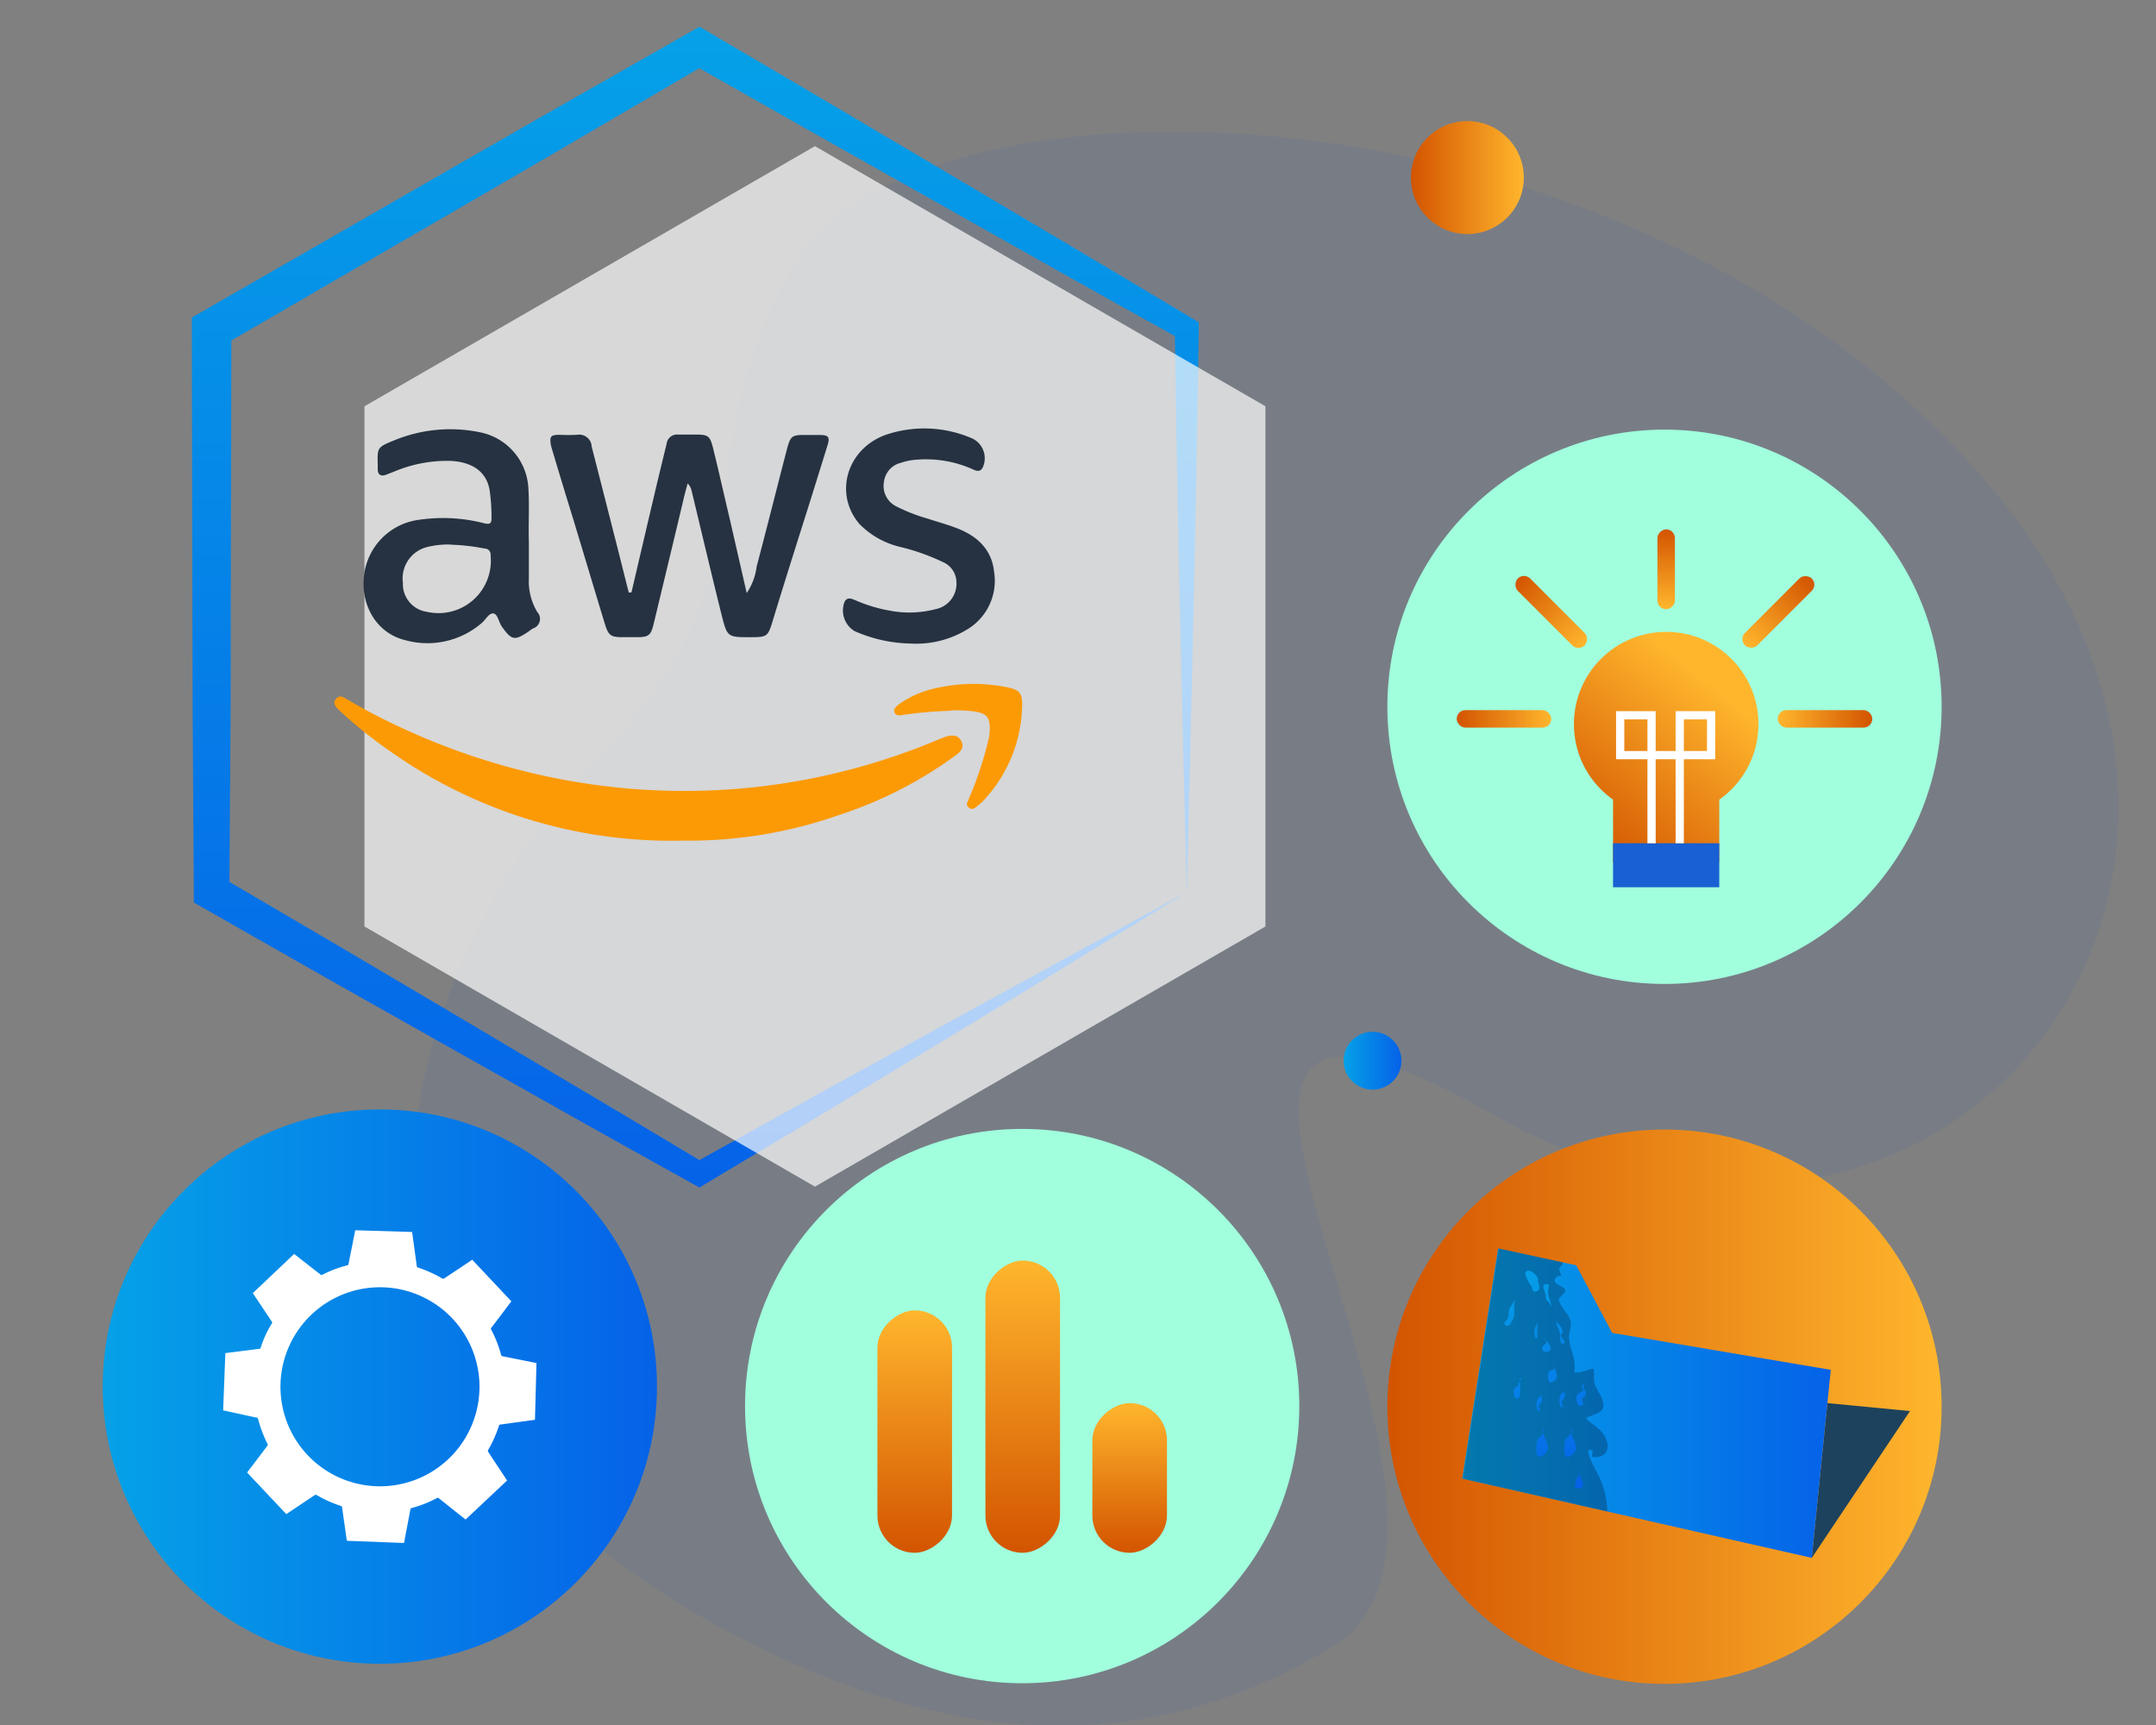 <svg id="Layer_1" data-name="Layer 1" xmlns="http://www.w3.org/2000/svg" xmlns:xlink="http://www.w3.org/1999/xlink" viewBox="0 0 650 520"><rect x="0" y="0" width="650" height="520" fill="#808080" stroke="none"/><defs><style>.cls-1{fill:#0562e8;opacity:0.06;isolation:isolate;}.cls-2{fill:url(#linear-gradient);}.cls-3{fill:#a1ffdd;}.cls-4{fill:url(#linear-gradient-2);}.cls-10,.cls-5{fill:#fff;}.cls-6{fill:url(#linear-gradient-3);}.cls-7{fill:url(#linear-gradient-4);}.cls-8{fill:url(#linear-gradient-5);}.cls-9{fill:url(#linear-gradient-6);}.cls-10{fill-rule:evenodd;opacity:0.69;}.cls-11{fill:url(#linear-gradient-7);}.cls-12{fill:url(#linear-gradient-8);}.cls-13{fill:#1d425d;}.cls-14{fill:url(#linear-gradient-9);}.cls-15{opacity:0.25;}.cls-16{fill:url(#linear-gradient-10);}.cls-17{fill:url(#linear-gradient-11);}.cls-18{fill:url(#linear-gradient-12);}.cls-19{fill:url(#linear-gradient-13);}.cls-20{fill:url(#linear-gradient-14);}.cls-21{fill:url(#linear-gradient-15);}.cls-22{fill:url(#linear-gradient-16);}.cls-23{fill:url(#linear-gradient-17);}.cls-24{fill:url(#linear-gradient-18);}.cls-25{fill:url(#linear-gradient-19);}.cls-26{fill:url(#linear-gradient-20);}.cls-27{fill:url(#linear-gradient-21);}.cls-28{fill:url(#linear-gradient-22);}.cls-29{fill:url(#linear-gradient-23);}.cls-30{fill:url(#linear-gradient-24);}.cls-31{fill:url(#linear-gradient-25);}.cls-32{fill:#1860d3;}.cls-33{fill:none;stroke:#fff;stroke-miterlimit:10;stroke-width:2.48px;}.cls-34{fill:url(#linear-gradient-26);}.cls-35{fill:url(#linear-gradient-27);}.cls-36{fill:url(#linear-gradient-28);}.cls-37{fill:url(#linear-gradient-29);}.cls-38{fill:url(#linear-gradient-30);}.cls-39{fill:#fc9a05;}.cls-40{fill:#263241;}</style><linearGradient id="linear-gradient" x1="30.97" y1="417.99" x2="198.07" y2="417.99" gradientUnits="userSpaceOnUse"><stop offset="0" stop-color="#05a1e8"/><stop offset="1" stop-color="#0562e8"/></linearGradient><linearGradient id="linear-gradient-2" x1="418.27" y1="424.05" x2="585.37" y2="424.05" gradientUnits="userSpaceOnUse"><stop offset="0" stop-color="#d35400"/><stop offset="1" stop-color="#ffb62d"/></linearGradient><linearGradient id="linear-gradient-3" x1="3110.51" y1="-978.14" x2="3183.6" y2="-978.14" gradientTransform="translate(-2871.28 1409.7)" xlink:href="#linear-gradient-2"/><linearGradient id="linear-gradient-4" x1="3110.51" y1="-945.58" x2="3198.61" y2="-945.58" gradientTransform="translate(-2846.23 1369.62)" xlink:href="#linear-gradient-2"/><linearGradient id="linear-gradient-5" x1="3110.51" y1="-913.34" x2="3155.64" y2="-913.34" gradientTransform="translate(-2792.5 1358.87)" xlink:href="#linear-gradient-2"/><linearGradient id="linear-gradient-6" x1="209.58" y1="7.37" x2="209.58" y2="360.75" xlink:href="#linear-gradient"/><linearGradient id="linear-gradient-7" x1="405.07" y1="319.75" x2="422.51" y2="319.75" xlink:href="#linear-gradient"/><linearGradient id="linear-gradient-8" x1="425.37" y1="53.53" x2="459.41" y2="53.53" xlink:href="#linear-gradient-2"/><linearGradient id="linear-gradient-9" x1="440.83" y1="422.97" x2="551.95" y2="422.97" xlink:href="#linear-gradient"/><linearGradient id="linear-gradient-10" x1="452.72" y1="383.06" x2="478.02" y2="447.49" xlink:href="#linear-gradient"/><linearGradient id="linear-gradient-11" x1="445.36" y1="385.95" x2="470.66" y2="450.38" xlink:href="#linear-gradient"/><linearGradient id="linear-gradient-12" x1="455.42" y1="382" x2="480.72" y2="446.43" xlink:href="#linear-gradient"/><linearGradient id="linear-gradient-13" x1="449.04" y1="384.5" x2="474.34" y2="448.94" xlink:href="#linear-gradient"/><linearGradient id="linear-gradient-14" x1="455.3" y1="382.04" x2="480.6" y2="446.48" xlink:href="#linear-gradient"/><linearGradient id="linear-gradient-15" x1="456.47" y1="381.58" x2="481.78" y2="446.02" xlink:href="#linear-gradient"/><linearGradient id="linear-gradient-16" x1="462.49" y1="379.22" x2="487.8" y2="443.65" xlink:href="#linear-gradient"/><linearGradient id="linear-gradient-17" x1="459.89" y1="380.24" x2="485.19" y2="444.68" xlink:href="#linear-gradient"/><linearGradient id="linear-gradient-18" x1="455.89" y1="381.81" x2="481.19" y2="446.25" xlink:href="#linear-gradient"/><linearGradient id="linear-gradient-19" x1="461.63" y1="379.55" x2="486.94" y2="443.99" xlink:href="#linear-gradient"/><linearGradient id="linear-gradient-20" x1="460.56" y1="379.98" x2="485.86" y2="444.41" xlink:href="#linear-gradient"/><linearGradient id="linear-gradient-21" x1="451.02" y1="383.72" x2="476.33" y2="448.16" xlink:href="#linear-gradient"/><linearGradient id="linear-gradient-22" x1="445.04" y1="386.07" x2="470.34" y2="450.51" xlink:href="#linear-gradient"/><linearGradient id="linear-gradient-23" x1="450.67" y1="383.86" x2="475.98" y2="448.29" xlink:href="#linear-gradient"/><linearGradient id="linear-gradient-24" x1="474.1" y1="253.18" x2="513.62" y2="204.33" xlink:href="#linear-gradient-2"/><linearGradient id="linear-gradient-25" x1="489.2" y1="265.4" x2="528.73" y2="216.55" xlink:href="#linear-gradient-2"/><linearGradient id="linear-gradient-26" x1="439.18" y1="216.7" x2="467.67" y2="216.7" xlink:href="#linear-gradient-2"/><linearGradient id="linear-gradient-27" x1="809.14" y1="1331.32" x2="837.63" y2="1331.32" gradientTransform="translate(-355.71 -1146.86)" xlink:href="#linear-gradient-2"/><linearGradient id="linear-gradient-28" x1="3689.51" y1="216.7" x2="3718.01" y2="216.7" gradientTransform="matrix(1, 0, 0, -1, -3153.55, 433.4)" xlink:href="#linear-gradient-2"/><linearGradient id="linear-gradient-29" x1="3107.35" y1="-966.89" x2="3135.84" y2="-966.89" gradientTransform="matrix(1, 0, 0, -1, -2585.46, -782.43)" xlink:href="#linear-gradient-2"/><linearGradient id="linear-gradient-30" x1="1894.77" y1="1862.22" x2="1918.84" y2="1862.22" gradientTransform="translate(-1404.48 -1690.6)" xlink:href="#linear-gradient-2"/></defs><g id="Marketing-and-aAdvertising"><path id="Path-Copy" class="cls-1" d="M216.68,490.33c58.83,32.05,122.11,44.6,185.36,5.86s-87.29-236.95,48.21-160.1,255-71.34,145.92-194-320-123.8-356.27-63-2.13,89.74-59,148.74S75.17,413.21,216.68,490.33Z"/></g><circle class="cls-2" cx="114.52" cy="417.99" r="83.55"/><circle class="cls-3" cx="308.17" cy="423.86" r="83.55"/><circle class="cls-4" cx="501.82" cy="424.05" r="83.55"/><circle class="cls-3" cx="501.82" cy="213.06" r="83.55"/><circle class="cls-3" cx="295.97" cy="454.86" r="0.65"/><path class="cls-5" d="M152.88,446.29l-12.51,11.77-2.08-1.64-6-4.78a.41.41,0,0,0-.52-.06,36,36,0,0,1-7.61,3,.53.53,0,0,0-.45.52q-.56,3-1.12,5.91c-.26,1.36-.52,2.73-.78,4.12l-17.25-.66c0-.21,0-.37-.07-.52-.45-3.18-.91-6.36-1.35-9.55a.48.48,0,0,0-.38-.45,36.17,36.17,0,0,1-7.35-3.3.52.52,0,0,0-.44,0c-1.85,1.22-3.7,2.46-5.54,3.7l-3.12,2.08L74.51,443.9c.07-.11.13-.21.2-.3,2-2.62,4-5.23,5.94-7.84a.38.38,0,0,0,0-.48,40.21,40.21,0,0,1-2.86-7.57.44.44,0,0,0-.38-.36c-1.86-.39-3.71-.8-5.57-1.2l-4.57-1c.23-5.77.45-11.51.67-17.25l.63-.08,9.53-1.21c.2,0,.38,0,.47-.3A32.55,32.55,0,0,1,82,398.88a.43.43,0,0,0,0-.4c-1.49-2.26-3-4.5-4.5-6.75-.44-.64-.86-1.29-1.28-1.92L88.68,378l2.81,2.2q2.55,2,5.12,4a.41.41,0,0,0,.54.09,35.2,35.2,0,0,1,7.5-2.84.5.5,0,0,0,.43-.45c.47-2.45,1-4.9,1.46-7.35.19-.95.38-1.91.56-2.79l17.14.52c0,.11,0,.25.06.39l1.35,9.86a.49.49,0,0,0,.37.47,38.4,38.4,0,0,1,7.17,3.21.66.66,0,0,0,.83,0c1.5-1,3-2,4.53-3l3.82-2.57,11.83,12.57s0,0-.06,0c-2,2.66-4,5.33-6.06,8a.41.41,0,0,0,0,.49,36.3,36.3,0,0,1,3,7.65.47.47,0,0,0,.44.39l7.27,1.45,2.95.6q-.22,8.56-.46,17.1l-.52.08-9.86,1.35a.5.5,0,0,0-.48.39,36.93,36.93,0,0,1-3.27,7.32.52.52,0,0,0,0,.47q1.3,2,2.63,4ZM136.4,397.48A30,30,0,1,0,135,440,30,30,0,0,0,136.4,397.48Z"/><rect class="cls-6" x="239.23" y="420.31" width="73.08" height="22.49" rx="11.24" transform="translate(-155.78 707.32) rotate(-90)"/><rect class="cls-7" x="264.29" y="412.8" width="88.1" height="22.49" rx="11.24" transform="translate(-115.71 732.38) rotate(-90)"/><rect class="cls-8" x="318.01" y="434.29" width="45.13" height="22.49" rx="11.24" transform="translate(-104.96 786.1) rotate(-90)"/><path class="cls-9" d="M357.79,268.94l-1.07-42.89-1-42.54-.87-42.27-.68-42.06,1.79,3.11c-12.35-6.9-24.73-13.74-37.06-20.69L282,60.78,245,39.94,208.08,19h5.38L176.85,40.43c-12.19,7.18-24.45,14.23-36.68,21.34l-73.42,42.6,3-5.19-.18,84.88c0,14.15,0,28.29-.13,42.44l-.29,42.44-2.69-4.68,36.61,21.47,36.54,21.59L176.13,329c12.18,7.18,24.29,14.5,36.45,21.74H209l36.77-20.43,37-20.38,37.33-20.43Zm0,0L322,290.86l-36.18,22-36.47,22.06-36.73,22L210.83,358,209,356.94c-12.35-6.9-24.74-13.73-37.06-20.69l-37-20.82L98,294.59l-36.89-21-2.68-1.52,0-3.15-.28-42.44c-.12-14.15-.09-28.29-.14-42.44l-.18-84.88V95.71l3-1.72,73.6-42.28c12.27-7,24.51-14.13,36.83-21.1l36.89-21,2.73-1.56,2.65,1.56L250.08,31.1l36.53,21.6,36.52,21.62c12.18,7.2,24.3,14.5,36.45,21.75l1.83,1.09,0,2L360.69,142l-.87,42.6-1,42.34Z"/><polygon class="cls-10" points="381.51 279.29 381.51 122.47 245.69 44.06 109.88 122.47 109.88 279.29 245.69 357.71 381.51 279.29"/><circle class="cls-11" cx="413.79" cy="319.75" r="8.72"/><circle class="cls-12" cx="442.39" cy="53.53" r="17.02"/><polygon class="cls-13" points="550.93 422.97 575.83 425.36 546.22 469.62 550.93 422.97"/><polygon class="cls-14" points="551.95 412.94 546.22 469.62 440.83 445.74 451.65 376.33 475.21 381.42 486.04 401.8 551.95 412.94"/><path class="cls-15" d="M481.93,444.75c-.37-.8-5.44-9.48-1.73-7.46-.17.58-.11,1.24-.26,1.82,3.17.66,5.48-1.3,4.5-4.56-1.07-3.66-3.95-4.61-6.34-7,3.08-1.79,6.63-1.35,4.81-6.08-.63-1.56-1.76-2.88-2.19-4.55-.37-1.41.12-3.06-.34-4.32-1.88.2-4,1.49-5.8,1.06.78-3.74-1.12-6.42-1.52-10-.2-1.78.72-3.34.46-5.13-.29-2.07-2-3.34-2.91-5.12-1.27-2.45-.49-1.7.37-3,.49-.72,1.3-.75.75-1.84-.43-.93-3.66-1.33-2.88-3.12a1.53,1.53,0,0,1,1.9-.75c-.23-1-.72-1.7-.66-2.07.06-.86.72-.89,1-1.7a2.19,2.19,0,0,1,.17-.37l-19.45-4.21L441,445.73l43.62,9.89c-.09-1.19-.2-2.4-.34-3.52A25.13,25.13,0,0,0,481.93,444.75Z"/><path class="cls-16" d="M473.85,430.16c-1,2.37,2.06,4.79,1.14,7.15-.31.82-2.14,2.35-2.87,1.7s-.46-3.88-.24-4.76C472.25,432.76,474.12,433.19,473.85,430.16Z"/><path class="cls-17" d="M465.36,430.16c-1,2.37,2.06,4.79,1.14,7.15-.31.82-2.14,2.35-2.87,1.7s-.46-3.88-.24-4.76C463.76,432.76,465.63,433.19,465.36,430.16Z"/><path class="cls-18" d="M471.32,419.26c.47.28.49.72.5,1.3,0,1.08-.71,1.12-.91,1.87a2.87,2.87,0,0,0,.34,1.72c-1.43.82-1.25-3.16-.75-3.79C471.41,419.22,471.69,420.51,471.32,419.26Z"/><path class="cls-19" d="M464.43,420.47c.47.28.49.73.5,1.31,0,1.07-.71,1.12-.91,1.87s.12,1.06.34,1.72c-1.43.81-1.25-3.16-.75-3.79C464.52,420.43,464.81,421.73,464.43,420.47Z"/><path class="cls-20" d="M468.78,411.83c-.15,1.32,1.16,2.86.26,3.95-.29.36-1.17,1.15-1.64,1-.77-.22-.91-2.82-.4-3.36C467.67,412.71,468.81,413.37,468.78,411.83Z"/><path class="cls-21" d="M465.21,403.38c.7.26,2.85,2.46,2.18,3.58a1.63,1.63,0,0,1-2.08.33c-.82-.88-.1-1.46.28-2,.08-.11.43-.07.55-.23S466.15,403.33,465.21,403.38Z"/><path class="cls-22" d="M467.65,393.89c.16-1.38-.85-2.83-.94-4.24,0-.84.28-1.65.19-2.47-2.68-.54-1.34,1.55-.92,3.09.1.39-.05.88.07,1.25C466.24,392.11,467.05,392.3,467.65,393.89Z"/><path class="cls-23" d="M463.71,386.09c.22-1.36-2.27-3.64-3.52-2.87s1.45,4.38,1.73,5c.16.36-.25.67.37,1a1.2,1.2,0,0,0,1.16,0C464.86,388.36,463.45,386.13,463.71,386.09Z"/><path class="cls-24" d="M463.61,397.93c0,1.11-.16,2.19-.18,3.29a8.94,8.94,0,0,1,0,2.06,2.24,2.24,0,0,1-.52.05,4.82,4.82,0,0,1,.13-3.62A2.72,2.72,0,0,0,463.61,397.93Z"/><path class="cls-25" d="M469.06,398.3c.92.92,2.29,2.16,1.94,3.48-.14.51-.67.19-.32,1.14.29.77,1.18,1.1,1,2.05-.36,0-.72,0-1.07,0-.4-1.69-.05-3.88-1.18-5.28"/><path class="cls-26" d="M477,418.69c.6-.13.78.22.94.71a3,3,0,0,1,0,1.37c-.17.37-.7.42-.85.72-.4.83,1,2.09-.48,2.28-1.32.17-1.55-2.41-1.09-3.29.3-.59,1.34-.71,1.7-1.3s.38-1.67-.21-2"/><path class="cls-27" d="M476,443.5c-.06,1.51,1.51,3,1.23,4.35-.19,1-1.42.75-2.32.71a5.13,5.13,0,0,1,.77-3.33C476.05,444.58,476.49,444.08,476,443.5Z"/><path class="cls-28" d="M458.73,415.4a.57.57,0,0,0-.61.22c.08.77.88,7.41-1.28,5.74a3.25,3.25,0,0,1-.31-2.84c.38-.54,1.32-.34,1.07-1.24"/><path class="cls-29" d="M456.85,391.73c-.77,1.77.12,3.95-.65,5.83-.25.61-1.41,3-2.45,1.8-.64-.71.32-1.07.66-1.63.67-1.07.14-2.78.93-3.75"/><circle class="cls-30" cx="502.33" cy="218.29" r="27.82"/><rect class="cls-31" x="486.31" y="238.35" width="32.02" height="21.67"/><rect class="cls-32" x="486.31" y="254.2" width="32.02" height="13.26"/><polyline class="cls-33" points="506.41 254.2 506.41 215.62 515.87 215.62 515.87 227.63 502.16 227.63 488.46 227.63 488.46 215.62 497.92 215.62 497.92 254.2"/><rect class="cls-34" x="439.18" y="214.07" width="28.49" height="5.27" rx="2.63"/><rect class="cls-35" x="453.43" y="181.83" width="28.49" height="5.27" rx="2.63" transform="translate(267.41 -276.67) rotate(45)"/><rect class="cls-36" x="535.96" y="214.07" width="28.49" height="5.27" rx="2.63" transform="translate(1100.42 433.4) rotate(-180)"/><rect class="cls-37" x="521.89" y="181.83" width="28.49" height="5.27" rx="2.63" transform="translate(1045.68 -64.21) rotate(135)"/><rect class="cls-38" x="490.29" y="168.98" width="24.07" height="5.27" rx="2.63" transform="translate(673.94 -330.71) rotate(90)"/><path class="cls-39" d="M206.12,253.4a146.85,146.85,0,0,1-87.45-26.2,139.34,139.34,0,0,1-16-12.71,9.35,9.35,0,0,1-.91-.87c-.65-.87-1.5-1.66-.51-2.85s1.82-.86,2.91-.26A167.78,167.78,0,0,0,120,218.89a204.23,204.23,0,0,0,52.67,16.65,197.14,197.14,0,0,0,111-12.93l1.2-.46c1.82-.59,3.83-.81,4.92,1.2s-.27,3.33-1.81,4.45a124.92,124.92,0,0,1-34.79,17.81A136.27,136.27,0,0,1,206.12,253.4Z"/><path class="cls-40" d="M190.38,178.58c2.24-9.59,4.45-19.09,6.69-28.59q1.91-8.1,3.89-16.15a3.18,3.18,0,0,1,3.48-2.84h5.4c3.63,0,4.2.44,5.09,3.89,1.81,7.27,3.37,14.39,5.08,21.56l5.11,22.33a18.33,18.33,0,0,0,3-8c3.15-11.9,6.12-23.82,9.21-35.66,1-3.63,1.47-4,5.22-4h4.32c3,0,3.45.57,2.52,3.42q-2.81,9.08-5.66,18.16c-3.64,11.52-7.27,22.93-10.79,34.52-1.44,4.68-1.66,4.86-6.67,4.86-6.92,0-7,0-8.68-6.57-3.11-12.5-6.07-25.07-9.09-37.6a4.46,4.46,0,0,0-1.19-2.18c-.49,1.81-1,3.63-1.42,5.56q-4.41,18.47-8.85,36.89c-.81,3.4-1.56,3.9-5.1,3.9h-4.09c-3.63,0-4.38-.43-5.45-3.87-3.27-10.71-6.46-21.45-9.73-32.2q-3-9.7-5.91-19.46c-.23-.8-.51-1.61-.67-2.39-.45-2.67,0-3.06,2.56-3.09a51.86,51.86,0,0,0,5.29,0,3.79,3.79,0,0,1,4.4,3.07v.05h0v.28q3.34,13,6.63,26c1.56,6,3.05,12.12,4.6,18.17Z"/><path class="cls-40" d="M159.45,163.21v11.1A17.86,17.86,0,0,0,162,184.52a3,3,0,0,1-.19,4.28l0,0a3.33,3.33,0,0,1-1.09.64c-.49.27-1,.63-1.47,1-4.13,2.8-5.09,2.54-8-1.64-.91-1.34-1.2-3.74-2.53-3.88s-2.31,1.92-3.52,2.92A25.06,25.06,0,0,1,122,192.93c-8.67-2.18-13.63-10.9-12.12-20.37a19.16,19.16,0,0,1,16.6-15.89,49.5,49.5,0,0,1,19.5,1.07c2,.46,2.21-.12,2.21-1.81a58.54,58.54,0,0,0-.56-8.05c-.86-5.45-4.92-8.56-11.65-8.94A40.9,40.9,0,0,0,119.23,142l-2.79,1.09c-1.57.62-2.55,0-2.55-1.54,0-6.41-.83-6.5,4.93-8.79A44.26,44.26,0,0,1,145,130.37a18.16,18.16,0,0,1,14.3,16.76C159.65,152.57,159.27,158.27,159.45,163.21Zm-23.51.94a26.81,26.81,0,0,0-7,.71,9.75,9.75,0,0,0-7.47,10.79,8.45,8.45,0,0,0,7.27,8.79,15.78,15.78,0,0,0,19.16-17.05,1.81,1.81,0,0,0-1.38-2h-.25a63.24,63.24,0,0,0-10.45-1.2Z"/><path class="cls-40" d="M274.63,194a43.63,43.63,0,0,1-17-3.76,7.25,7.25,0,0,1-3-8.84c.8-1.57,2.18-.89,3.29-.44a45.32,45.32,0,0,0,10.57,3.16,31,31,0,0,0,13.48-.47,7.84,7.84,0,0,0,6.37-8.37,6.64,6.64,0,0,0-3.89-5.76,65.61,65.61,0,0,0-13-4.64,25.38,25.38,0,0,1-12.34-6.92c-7.75-9.08-3.87-22.52,7.78-26.83a36.15,36.15,0,0,1,26.26,1.06,6.61,6.61,0,0,1,3.2,8.57c-.73,1.64-1.92,1.27-3.16.67a34.59,34.59,0,0,0-16.68-2.87,18.18,18.18,0,0,0-4.9.95,6.72,6.72,0,0,0-5.1,5.68,6.86,6.86,0,0,0,3.63,7.42,52.33,52.33,0,0,0,9.57,3.74c3,1,6.12,1.81,9.08,3,5.91,2.34,10.19,6.34,10.9,12.93a17.08,17.08,0,0,1-7.63,17.17A29.54,29.54,0,0,1,274.63,194Z"/><path class="cls-39" d="M284.77,214.33a123.13,123.13,0,0,0-12.57,1.19c-.87.15-2,.31-2.51-.7s.53-1.82,1.31-2.51a29.85,29.85,0,0,1,11.12-4.85,51,51,0,0,1,20.45-.49c5,.85,5.81,1.82,5.56,6.74a42.91,42.91,0,0,1-10.9,26.83,17,17,0,0,1-2.32,2.25c-.82.6-1.66,1.6-2.82.67s-.22-1.81,0-2.69a105.49,105.49,0,0,0,6-18.16,14.65,14.65,0,0,0,.3-2.18c.2-4.21-.87-5.45-5-6-1.47-.18-3-.25-4.45-.32S286.19,214.33,284.77,214.33Z"/></svg>